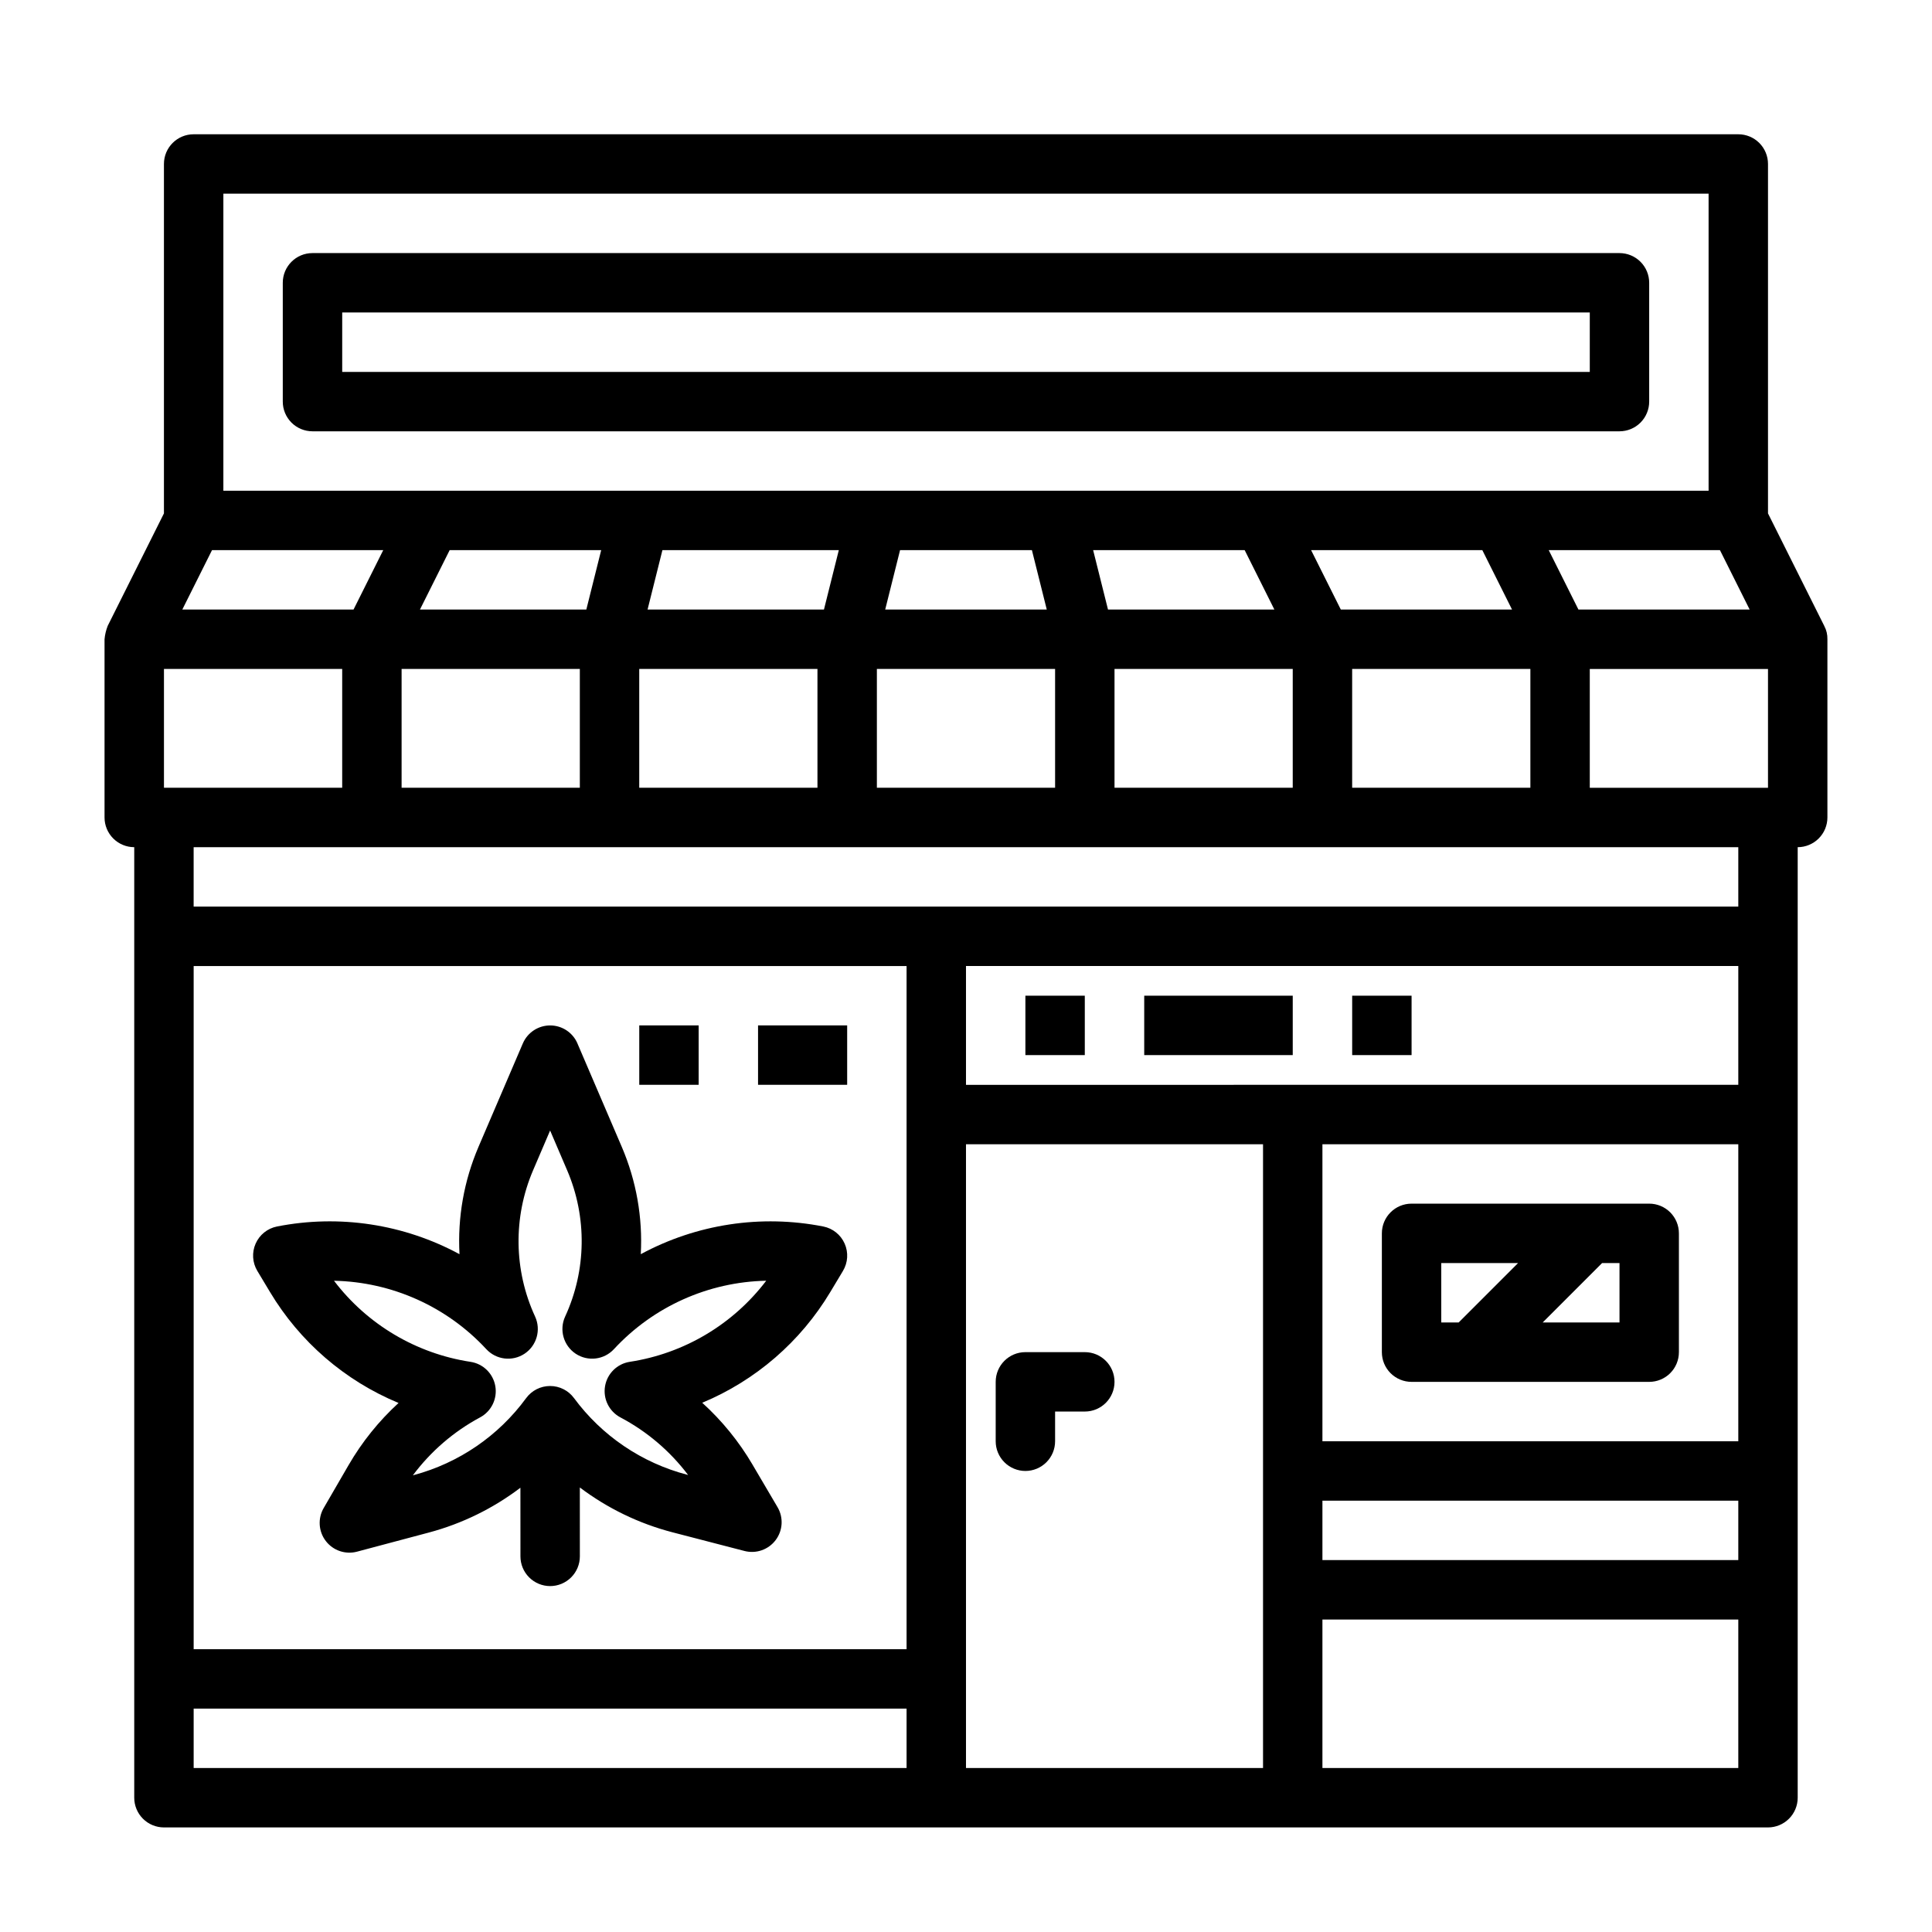 <?xml version="1.0" encoding="UTF-8"?>
<!-- Uploaded to: ICON Repo, www.iconrepo.com, Generator: ICON Repo Mixer Tools -->
<svg fill="#000000" width="800px" height="800px" version="1.1" viewBox="144 144 512 512" xmlns="http://www.w3.org/2000/svg">
 <g>
  <path d="m627.46 309.91c0-0.008 0-0.016-0.008-0.027l-14.914-29.824v-92.605c0-2.086-0.828-4.09-2.305-5.566-1.477-1.477-3.481-2.305-5.566-2.305h-409.35c-4.348 0-7.871 3.523-7.871 7.871v92.605l-14.914 29.824 0.004 0.004c-0.445 1.125-0.723 2.312-0.832 3.519v47.23c0 2.09 0.828 4.09 2.305 5.566s3.477 2.309 5.566 2.309v251.9c0 2.09 0.828 4.09 2.305 5.566 1.477 1.477 3.481 2.309 5.566 2.309h425.09c2.09 0 4.09-0.832 5.566-2.309 1.477-1.477 2.305-3.477 2.305-5.566v-251.9c2.09 0 4.09-0.832 5.566-2.309 1.477-1.477 2.309-3.477 2.309-5.566v-47.23c0.031-1.219-0.25-2.422-0.824-3.496zm-19.785-4.375h-45.375l-7.871-15.742h45.375zm-404.48-110.21h393.6v78.719l-393.6 0.004zm299.14 125.95h47.23v31.488h-47.23zm-3.008-15.742-7.871-15.742h45.375l7.871 15.742zm-59.969 15.742h47.23v31.488h-47.23zm-1.727-15.742-3.938-15.742h40.156l7.871 15.742zm-14.02 15.742v31.488h-47.23v-31.488zm-45.023-15.742 3.938-15.742h34.941l3.938 15.742zm-62.977 0 3.938-15.742h46.746l-3.938 15.742zm45.023 15.742v31.488h-47.23v-31.488zm-105.34-15.742 7.871-15.742h40.156l-3.938 15.742zm42.367 15.742v31.488h-47.234v-31.488zm-97.473-31.488h45.375l-7.871 15.742-45.375 0.004zm-12.738 31.488h47.234v31.488h-47.234zm196.8 291.27h-188.93v-15.742h188.93zm0-31.488h-188.93v-181.05h188.93zm94.465 31.488h-78.719v-165.31h78.719zm125.95 0h-110.21v-39.359h110.21zm0-55.105h-110.21v-15.742h110.21zm0-31.488h-110.21v-78.719h110.21zm0-94.465-204.67 0.004v-31.488h204.67zm0-47.23h-409.35v-15.742h409.35zm7.871-31.488h-47.23v-31.488h47.23z"/>
  <path d="m573.18 211.07h-346.37c-4.348 0-7.871 3.523-7.871 7.871v31.488c0 2.09 0.828 4.09 2.305 5.566 1.477 1.477 3.481 2.305 5.566 2.305h346.37c2.086 0 4.09-0.828 5.566-2.305 1.477-1.477 2.305-3.477 2.305-5.566v-31.488c0-2.086-0.828-4.09-2.305-5.566s-3.481-2.305-5.566-2.305zm-7.871 31.488h-330.62v-15.746h330.62z"/>
  <path d="m518.08 510.21h62.977c2.09 0 4.09-0.828 5.566-2.305 1.477-1.477 2.305-3.481 2.305-5.566v-31.488c0-2.09-0.828-4.09-2.305-5.566-1.477-1.477-3.477-2.305-5.566-2.305h-62.977c-4.348 0-7.871 3.523-7.871 7.871v31.488c0 2.086 0.828 4.09 2.305 5.566 1.477 1.477 3.481 2.305 5.566 2.305zm50.492-31.488h4.613v15.742h-20.355zm-42.621 0h20.355l-15.742 15.742h-4.613z"/>
  <path d="m415.74 533.82c2.09 0 4.09-0.832 5.566-2.309 1.477-1.477 2.305-3.477 2.305-5.566v-7.871h7.875c4.348 0 7.871-3.523 7.871-7.871 0-4.348-3.523-7.871-7.871-7.871h-15.746c-4.348 0-7.871 3.523-7.871 7.871v15.742c0 2.09 0.828 4.09 2.305 5.566 1.477 1.477 3.481 2.309 5.566 2.309z"/>
  <path d="m415.74 407.87h15.742v15.742h-15.742z"/>
  <path d="m447.23 407.87h39.359v15.742h-39.359z"/>
  <path d="m502.34 407.87h15.742v15.742h-15.742z"/>
  <path d="m313.41 415.74h15.742v15.742h-15.742z"/>
  <path d="m344.89 415.74h23.617v15.742h-23.617z"/>
  <path d="m215.53 486.36c7.906 13.219 19.859 23.543 34.09 29.441-5.227 4.789-9.695 10.344-13.25 16.48l-6.594 11.371c-1.598 2.754-1.375 6.199 0.559 8.727 1.934 2.531 5.199 3.644 8.277 2.828l19.078-5.078c8.766-2.348 16.992-6.375 24.223-11.863l0.008 18.188c0 2.09 0.828 4.094 2.305 5.566 1.477 1.477 3.481 2.309 5.566 2.309 2.09 0 4.09-0.832 5.566-2.309 1.477-1.473 2.309-3.477 2.309-5.566l-0.008-18.262v0.004c7.316 5.523 15.648 9.559 24.52 11.871l19.109 4.957c3.082 0.801 6.344-0.336 8.262-2.879 1.918-2.539 2.117-5.988 0.5-8.734l-6.664-11.328h0.004c-3.582-6.086-8.062-11.594-13.293-16.336 14.172-5.906 26.078-16.207 33.961-29.383l3.336-5.559h-0.004c1.32-2.195 1.488-4.894 0.449-7.234-1.035-2.344-3.144-4.035-5.652-4.535-16.488-3.246-33.594-0.652-48.375 7.336 0.531-9.723-1.184-19.441-5.019-28.398l-11.77-27.453h0.004c-1.242-2.894-4.086-4.769-7.234-4.769-3.152 0-5.996 1.875-7.238 4.769l-11.77 27.453h0.004c-3.836 8.957-5.551 18.676-5.019 28.398-14.781-7.992-31.887-10.586-48.371-7.336-2.512 0.5-4.621 2.191-5.656 4.535-1.035 2.34-0.867 5.039 0.449 7.234zm57.332 15.164c2.625 2.852 6.934 3.367 10.16 1.219 3.223-2.152 4.402-6.328 2.781-9.848-5.648-12.25-5.844-26.32-0.543-38.723l4.527-10.574 4.527 10.574c5.301 12.402 5.106 26.473-0.543 38.723-1.621 3.519-0.441 7.695 2.781 9.848 3.227 2.148 7.535 1.633 10.16-1.219 10.434-11.266 24.996-17.805 40.344-18.117-8.805 11.586-21.77 19.289-36.152 21.488-3.352 0.516-6 3.125-6.562 6.473-0.562 3.348 1.082 6.68 4.086 8.266 7.019 3.711 13.141 8.914 17.926 15.25l-0.223-0.059v0.004c-12.035-3.141-22.629-10.312-30.012-20.32-1.484-2.016-3.836-3.203-6.336-3.203h-0.016c-2.508 0.004-4.863 1.199-6.34 3.223-7.316 9.992-17.824 17.184-29.785 20.387l-0.223 0.059h-0.004c4.746-6.359 10.828-11.605 17.82-15.355 2.981-1.602 4.606-4.934 4.031-8.27-0.574-3.336-3.215-5.934-6.562-6.445-14.398-2.191-27.379-9.898-36.191-21.492 15.352 0.312 29.914 6.848 40.348 18.113z"/>
 </g>
</svg>